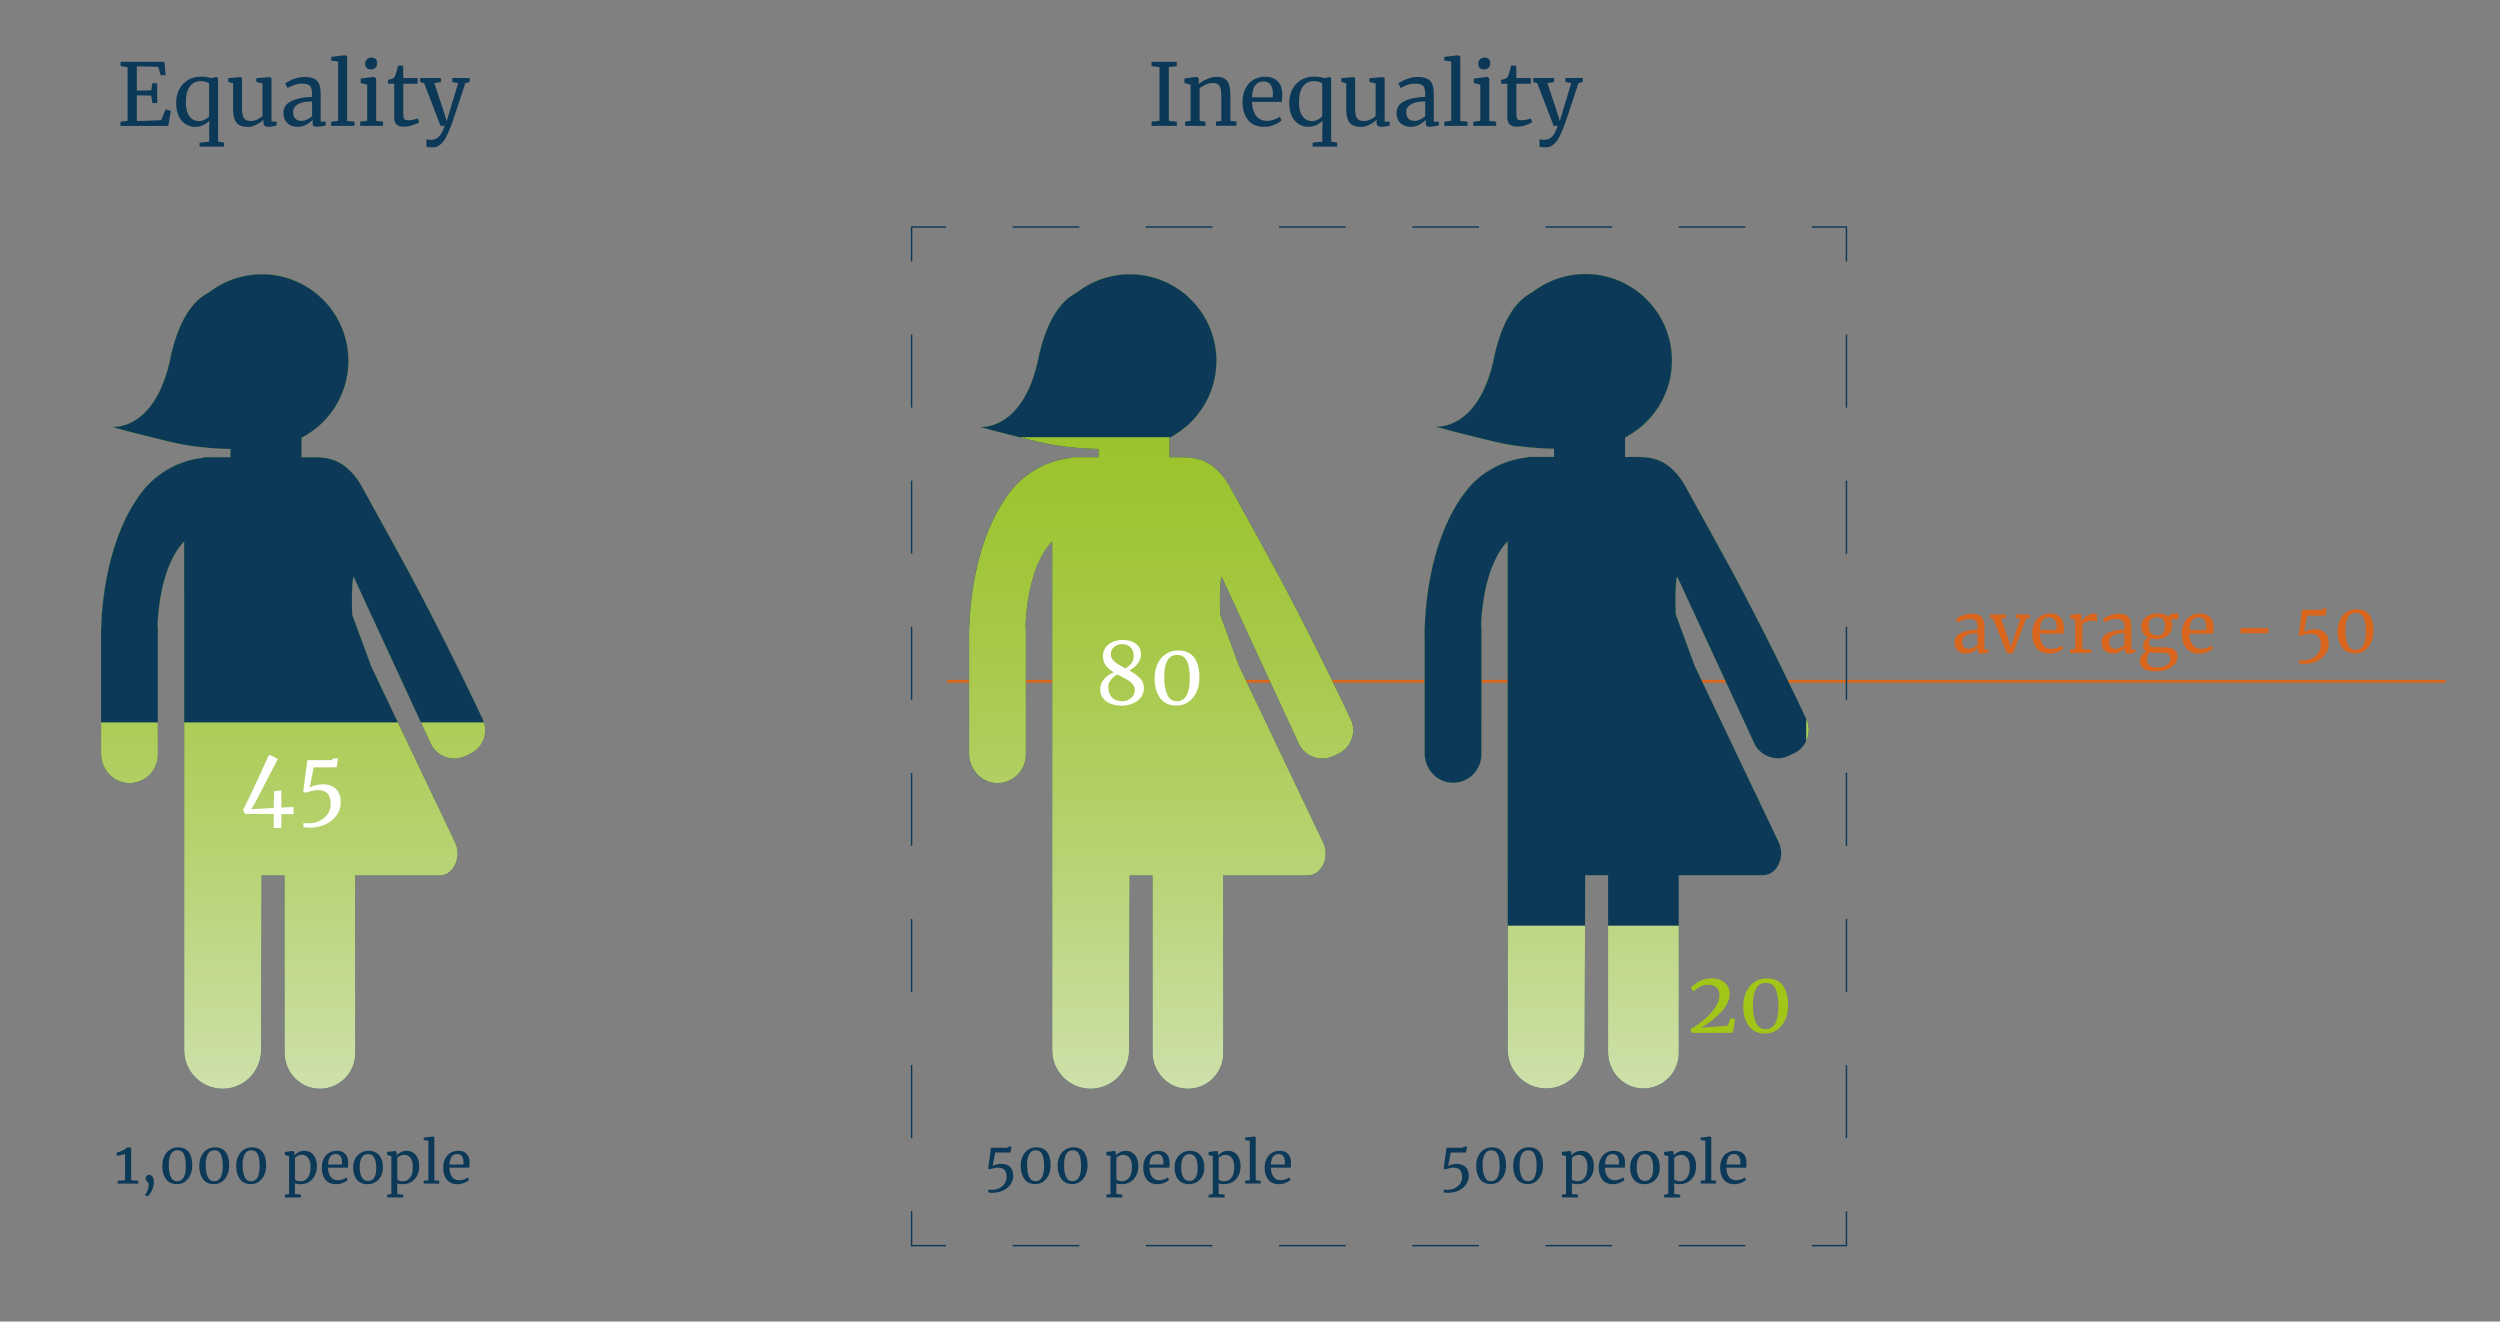 <svg xmlns="http://www.w3.org/2000/svg" xmlns:xlink="http://www.w3.org/1999/xlink" viewBox="0 0 435.04 229.97" xml:space="preserve">
  <rect x="0" y="0" width="435.04" height="229.97" fill="#808080" stroke="none"/>
  <style>
    .st0{fill:none}.st1{fill:#0c3958}.st4{fill:#fff}.st40,.st41,.st5{fill:none;stroke:#0c3958;stroke-width:.25;stroke-miterlimit:10}.st40{stroke-dasharray:11.591,11.591}.st41{stroke-dasharray:12.712,12.712}
  </style>
  <g id="Board_4"/>
  <g id="Board_3_-_English"/>
  <g id="Board_3">
    <g id="Coin_Flip"/>
  </g>
  <g id="Board_2_-_English"/>
  <g id="Board_2"/>
  <g id="Board_1_-_English">
    <path class="st0" d="M168.62 197.77h58.88v29.66h-58.88z"/>
    <path class="st1" d="M172.59 207.05c.47 0 .91-.1 1.3-.29s.7-.46.93-.8.34-.73.34-1.16c0-1.07-.5-1.61-1.49-1.61-.22 0-.47.03-.74.1-.27.06-.5.14-.7.22l-.27-.19.49-3.6h2.85l.1-.19h.62l-.18 1.03h-2.65l-.46 2.33c.18-.09.41-.18.69-.25s.56-.11.84-.11c.64 0 1.14.18 1.51.54s.55.88.55 1.57c0 .53-.15 1.01-.46 1.46-.3.45-.73.8-1.29 1.07-.55.27-1.18.4-1.89.4-.29 0-.52-.02-.7-.07v-.48c.2.02.4.03.61.03m5.66-1.89c-.42-.59-.63-1.35-.63-2.29 0-.65.12-1.23.36-1.71.24-.49.57-.87.98-1.12.41-.26.87-.39 1.36-.39.87 0 1.5.28 1.9.83.4.56.6 1.32.6 2.29 0 .65-.11 1.22-.34 1.71s-.55.88-.95 1.16-.85.41-1.35.41c-.87 0-1.51-.3-1.93-.89m3.44-2.29c0-.87-.11-1.53-.33-2s-.6-.7-1.12-.7c-.51 0-.89.22-1.14.67s-.37 1.08-.37 1.9c0 .85.12 1.53.35 2.04.24.51.61.77 1.12.77 1-.01 1.49-.9 1.49-2.68m2.99 2.29c-.42-.59-.63-1.35-.63-2.29 0-.65.12-1.23.36-1.71.24-.49.57-.87.98-1.12.41-.26.87-.39 1.36-.39.87 0 1.5.28 1.9.83.4.56.6 1.32.6 2.29 0 .65-.11 1.22-.34 1.71s-.55.88-.95 1.16-.85.41-1.35.41c-.87 0-1.51-.3-1.93-.89m3.44-2.29c0-.87-.11-1.53-.33-2s-.6-.7-1.12-.7c-.51 0-.89.22-1.14.67s-.37 1.08-.37 1.9c0 .85.12 1.53.35 2.04.24.51.61.77 1.12.77 1-.01 1.49-.9 1.49-2.68m9.61 1.67c-.23.47-.57.84-1 1.12-.43.27-.94.41-1.52.41-.16 0-.33-.01-.52-.04s-.34-.06-.45-.1l.03.84v1.01l1.04.11v.49h-2.79v-.49l.72-.11v-6.6l-.73-.18v-.54l1.42-.18h.02l.21.18v.59c.2-.22.45-.41.75-.56s.63-.23 1-.23c.39 0 .75.1 1.08.29s.59.49.79.9.3.92.3 1.54c0 .57-.11 1.08-.35 1.55m-2.95-3.42c-.22.11-.39.22-.51.35v3.77c.05.08.17.15.35.22.19.06.4.09.62.09.51 0 .93-.2 1.25-.61s.48-1.02.48-1.84c0-.72-.14-1.26-.42-1.61s-.63-.53-1.06-.53c-.25 0-.49.05-.71.16m4.79 4.16c-.42-.53-.63-1.23-.63-2.11q0-.87.33-1.53t.93-1.02 1.35-.36c.62 0 1.1.17 1.44.52s.52.83.54 1.48c0 .41-.02.72-.07.93h-3.44c.01.66.17 1.19.46 1.59s.71.6 1.25.6c.27 0 .54-.05.83-.15s.52-.21.68-.34l.19.44c-.19.2-.48.37-.86.52s-.77.22-1.16.22c-.8 0-1.42-.26-1.84-.79m2.86-2.63c.02-.14.03-.28.03-.43q-.015-.645-.27-1.02c-.18-.25-.46-.38-.83-.38q-.585 0-.93.42c-.23.28-.36.75-.4 1.41zm2.33-1.04c.25-.44.57-.77.98-1s.83-.35 1.29-.35c.84 0 1.47.27 1.9.8s.64 1.23.64 2.1c0 .61-.12 1.13-.37 1.57s-.57.77-.98 1-.83.34-1.29.34c-.84 0-1.47-.27-1.9-.8s-.63-1.23-.63-2.1q-.015-.9.36-1.56m3.28 3.32c.25-.38.37-.94.37-1.69 0-.74-.11-1.33-.34-1.76s-.59-.65-1.09-.65c-.46 0-.81.19-1.06.57s-.38.94-.38 1.69c0 .74.12 1.33.35 1.76s.6.65 1.09.65c.46 0 .82-.19 1.06-.57m7.49-.39c-.23.47-.57.84-1 1.12-.43.27-.94.41-1.52.41-.16 0-.33-.01-.52-.04s-.34-.06-.45-.1l.03.84v1.01l1.04.11v.49h-2.79v-.49l.72-.11v-6.6l-.73-.18v-.54l1.42-.18h.02l.21.18v.59c.2-.22.45-.41.75-.56s.63-.23 1-.23c.39 0 .75.1 1.08.29s.59.49.79.9.3.92.3 1.54c0 .57-.12 1.08-.35 1.55m-2.95-3.42c-.22.11-.39.22-.51.35v3.77c.05.08.17.15.35.22.19.06.4.09.62.09.51 0 .93-.2 1.25-.61s.48-1.02.48-1.84c0-.72-.14-1.26-.42-1.61s-.63-.53-1.06-.53c-.25 0-.49.05-.71.16m4.9-2.62-.81-.11v-.43l1.61-.19h.02l.22.15v7.47l.85.08v.49h-2.7v-.49l.81-.09zm3.22 6.78c-.42-.53-.63-1.23-.63-2.11q0-.87.33-1.53t.93-1.02 1.35-.36c.62 0 1.1.17 1.44.52s.52.83.54 1.48c0 .41-.02.72-.07.93h-3.44c.01.66.17 1.19.46 1.59s.71.6 1.25.6c.27 0 .54-.05.83-.15s.52-.21.68-.34l.19.44c-.19.2-.48.37-.86.52s-.77.22-1.16.22c-.8 0-1.42-.26-1.84-.79m2.86-2.63c.02-.14.03-.28.03-.43q-.015-.645-.27-1.02c-.18-.25-.46-.38-.83-.38q-.585 0-.93.42c-.23.28-.36.75-.4 1.41z"/>
    <path class="st0" d="M2.82 197.77h96.36v14.83H2.82z"/>
    <path class="st1" d="M21.76 200.8c-.14.05-.36.12-.66.19s-.54.12-.73.15l-.1-.56c.34-.07.69-.2 1.04-.37.36-.17.65-.36.9-.57h.01l.61.1v5.64l1.24.09v.49h-3.6v-.49l1.29-.09zm4.79 3.99c.15.22.22.51.22.88 0 .38-.06.75-.18 1.1q-.18.525-.45.9c-.18.25-.36.43-.53.53h-.01l-.34-.24v-.11c.13-.11.27-.34.4-.7.14-.36.21-.69.21-1.01 0-.1-.02-.18-.06-.25s-.09-.14-.17-.23c-.09-.1-.16-.19-.21-.28a.7.7 0 0 1-.07-.35.565.565 0 0 1 .59-.58H26c.22.01.41.12.55.34m2.33.38c-.42-.59-.63-1.35-.63-2.29 0-.65.12-1.23.36-1.71.24-.49.57-.87.98-1.12.41-.26.87-.39 1.36-.39.87 0 1.5.28 1.9.83.4.56.6 1.32.6 2.29 0 .65-.11 1.22-.34 1.71s-.55.88-.95 1.16c-.4.27-.85.41-1.35.41-.87-.01-1.51-.31-1.93-.89m3.45-2.3c0-.87-.11-1.53-.33-2s-.6-.7-1.12-.7c-.51 0-.89.22-1.14.67s-.37 1.08-.37 1.9c0 .85.12 1.53.35 2.04.24.51.61.77 1.12.77.99-.01 1.49-.9 1.49-2.68m2.98 2.3c-.42-.59-.63-1.35-.63-2.29 0-.65.12-1.23.36-1.71.24-.49.57-.87.98-1.12.41-.26.87-.39 1.36-.39.87 0 1.5.28 1.9.83.4.56.6 1.32.6 2.29 0 .65-.11 1.22-.34 1.71s-.55.88-.95 1.16-.85.41-1.35.41c-.87-.01-1.51-.31-1.93-.89m3.45-2.3c0-.87-.11-1.53-.33-2s-.6-.7-1.12-.7c-.51 0-.89.22-1.14.67s-.37 1.08-.37 1.9c0 .85.12 1.53.35 2.04.24.51.61.77 1.12.77.99-.01 1.49-.9 1.49-2.68m2.98 2.3c-.42-.59-.63-1.35-.63-2.29 0-.65.12-1.23.36-1.71.24-.49.57-.87.98-1.12.41-.26.87-.39 1.36-.39.87 0 1.5.28 1.9.83.4.56.6 1.32.6 2.29 0 .65-.11 1.22-.34 1.71s-.55.88-.95 1.16-.85.41-1.35.41c-.87-.01-1.51-.31-1.93-.89m3.44-2.3c0-.87-.11-1.53-.33-2s-.6-.7-1.12-.7c-.51 0-.89.22-1.14.67s-.37 1.08-.37 1.9c0 .85.12 1.53.35 2.04.24.51.61.77 1.12.77 1-.01 1.49-.9 1.49-2.68m9.61 1.67c-.23.47-.57.84-1 1.12-.43.27-.94.41-1.52.41-.16 0-.33-.01-.52-.04s-.34-.06-.45-.1l.03.84v1.01l1.04.11v.49h-2.79v-.49l.72-.11v-6.6l-.73-.18v-.54l1.42-.18h.02l.21.18v.59c.2-.22.45-.41.75-.56s.63-.23 1-.23c.39 0 .75.1 1.08.29s.59.49.79.9.3.92.3 1.54c0 .57-.11 1.09-.35 1.55m-2.95-3.42c-.22.11-.39.22-.51.35v3.77c.05.08.17.15.35.22.19.06.4.09.62.09.51 0 .93-.2 1.25-.61s.48-1.02.48-1.84c0-.72-.14-1.26-.42-1.61s-.63-.53-1.06-.53c-.25 0-.49.05-.71.16m4.79 4.16c-.42-.53-.63-1.23-.63-2.11q0-.87.33-1.53t.93-1.02 1.35-.36c.62 0 1.1.17 1.44.52s.52.83.54 1.48c0 .41-.02.72-.07.93h-3.44c.01.66.17 1.19.46 1.59s.71.6 1.25.6c.27 0 .54-.05.83-.15s.52-.21.68-.34l.19.44c-.19.2-.48.37-.86.52s-.77.22-1.16.22c-.8 0-1.42-.26-1.84-.79m2.86-2.63c.02-.14.03-.28.03-.43q-.015-.645-.27-1.02c-.18-.25-.46-.38-.83-.38q-.585 0-.93.42c-.23.28-.36.75-.4 1.41zm2.33-1.04c.25-.44.57-.77.98-1s.83-.35 1.29-.35c.84 0 1.47.27 1.9.8s.64 1.23.64 2.1c0 .61-.12 1.13-.37 1.57s-.57.77-.98 1-.83.34-1.29.34c-.84 0-1.47-.27-1.9-.8s-.63-1.23-.63-2.1c-.01-.6.12-1.12.36-1.56m3.28 3.32c.25-.38.37-.94.37-1.69 0-.74-.11-1.33-.34-1.76s-.59-.65-1.09-.65c-.46 0-.81.19-1.06.57s-.38.94-.38 1.69c0 .74.12 1.33.35 1.76s.6.65 1.09.65c.46 0 .82-.19 1.06-.57m7.49-.39c-.23.47-.57.84-1 1.12-.43.27-.94.41-1.52.41-.16 0-.33-.01-.52-.04s-.34-.06-.45-.1l.03.84v1.01l1.04.11v.49h-2.79v-.49l.72-.11v-6.6l-.73-.18v-.54l1.42-.18h.02l.21.18v.59c.2-.22.45-.41.75-.56s.63-.23 1-.23c.39 0 .75.1 1.08.29s.59.49.79.9.3.92.3 1.54c0 .57-.11 1.09-.35 1.55m-2.95-3.42c-.22.11-.39.22-.51.35v3.77c.05.08.17.15.35.22.19.06.4.09.62.09.51 0 .93-.2 1.25-.61s.48-1.02.48-1.84c0-.72-.14-1.26-.42-1.61s-.63-.53-1.06-.53c-.25 0-.49.05-.71.16m4.9-2.62-.81-.11v-.43l1.61-.19h.02l.22.15v7.47l.85.08v.49h-2.7v-.49l.81-.09zm3.22 6.78c-.42-.53-.63-1.23-.63-2.11q0-.87.33-1.53t.93-1.02 1.35-.36c.62 0 1.1.17 1.44.52s.52.83.54 1.48c0 .41-.02.72-.07.93h-3.44c.01.66.17 1.19.46 1.59s.71.6 1.25.6c.27 0 .54-.05.83-.15s.52-.21.68-.34l.19.44c-.19.2-.48.37-.86.52s-.77.22-1.16.22c-.8 0-1.42-.26-1.84-.79m2.86-2.63c.02-.14.03-.28.03-.43q-.015-.645-.27-1.02c-.18-.25-.46-.38-.83-.38q-.585 0-.93.42c-.23.28-.36.75-.4 1.41z"/>
    <path class="st0" d="M247.89 197.77h58.88v29.66h-58.88z"/>
    <path class="st1" d="M251.86 207.05c.47 0 .91-.1 1.3-.29s.7-.46.93-.8.34-.73.34-1.16c0-1.07-.5-1.61-1.49-1.61-.22 0-.47.03-.74.1-.27.06-.5.14-.7.22l-.27-.19.49-3.6h2.85l.1-.19h.62l-.18 1.03h-2.65l-.46 2.33c.18-.09.41-.18.69-.25s.56-.11.84-.11c.64 0 1.14.18 1.51.54s.55.88.55 1.57c0 .53-.15 1.01-.46 1.46-.3.45-.73.8-1.29 1.07-.55.27-1.18.4-1.89.4-.29 0-.52-.02-.7-.07v-.48c.2.02.4.03.61.03m5.65-1.89c-.42-.59-.63-1.35-.63-2.29 0-.65.12-1.23.36-1.71.24-.49.57-.87.98-1.12.41-.26.87-.39 1.36-.39.87 0 1.5.28 1.9.83.4.56.6 1.32.6 2.29 0 .65-.11 1.22-.34 1.71s-.55.88-.95 1.16-.85.41-1.35.41c-.86 0-1.5-.3-1.93-.89m3.45-2.29c0-.87-.11-1.53-.33-2s-.6-.7-1.12-.7c-.51 0-.89.22-1.14.67s-.37 1.08-.37 1.9c0 .85.12 1.53.35 2.04.24.51.61.77 1.12.77.99-.01 1.49-.9 1.49-2.68m2.98 2.29c-.42-.59-.63-1.35-.63-2.29 0-.65.12-1.23.36-1.71.24-.49.57-.87.98-1.12.41-.26.87-.39 1.36-.39.87 0 1.5.28 1.9.83.4.56.6 1.32.6 2.29 0 .65-.11 1.22-.34 1.71s-.55.88-.95 1.16-.85.41-1.35.41c-.86 0-1.5-.3-1.93-.89m3.45-2.29c0-.87-.11-1.53-.33-2s-.6-.7-1.12-.7c-.51 0-.89.22-1.14.67s-.37 1.08-.37 1.9c0 .85.12 1.53.35 2.04.24.51.61.77 1.12.77.99-.01 1.49-.9 1.49-2.68m9.61 1.67c-.23.47-.57.84-1 1.12-.43.27-.94.41-1.52.41-.16 0-.33-.01-.52-.04s-.34-.06-.45-.1l.03.84v1.01l1.04.11v.49h-2.79v-.49l.72-.11v-6.6l-.73-.18v-.54l1.42-.18h.02l.21.18v.59c.2-.22.45-.41.75-.56s.63-.23 1-.23c.39 0 .75.1 1.08.29s.59.49.79.9.3.92.3 1.54c0 .57-.12 1.08-.35 1.55m-2.95-3.42c-.22.11-.39.22-.51.35v3.77c.05.08.17.15.35.22.19.06.4.09.62.09.51 0 .93-.2 1.25-.61s.48-1.02.48-1.84c0-.72-.14-1.26-.42-1.61s-.63-.53-1.06-.53c-.25 0-.49.05-.71.16m4.78 4.16c-.42-.53-.63-1.23-.63-2.11q0-.87.33-1.53t.93-1.02 1.35-.36c.62 0 1.1.17 1.44.52s.52.83.54 1.48c0 .41-.02.72-.07.93h-3.44c.01.66.17 1.19.46 1.59s.71.6 1.25.6c.27 0 .54-.05.83-.15s.52-.21.68-.34l.19.44c-.19.2-.48.37-.86.52s-.77.22-1.16.22c-.8 0-1.41-.26-1.84-.79m2.87-2.63c.02-.14.03-.28.03-.43q-.015-.645-.27-1.02c-.18-.25-.46-.38-.83-.38q-.585 0-.93.42c-.23.28-.36.75-.4 1.41zm2.33-1.04c.25-.44.57-.77.98-1s.83-.35 1.29-.35c.84 0 1.47.27 1.9.8q.63.795.63 2.1c0 .61-.12 1.13-.37 1.57s-.57.77-.97 1-.83.34-1.29.34c-.84 0-1.47-.27-1.9-.8s-.63-1.23-.63-2.1q-.015-.9.36-1.56m3.28 3.32c.25-.38.37-.94.37-1.69 0-.74-.11-1.33-.34-1.76s-.59-.65-1.09-.65c-.46 0-.81.19-1.06.57s-.38.94-.38 1.69c0 .74.12 1.33.35 1.76s.6.65 1.09.65c.46 0 .81-.19 1.06-.57m7.49-.39c-.23.47-.57.84-1 1.12-.43.27-.94.41-1.52.41-.16 0-.33-.01-.52-.04s-.34-.06-.45-.1l.03.84v1.01l1.04.11v.49h-2.79v-.49l.72-.11v-6.6l-.73-.18v-.54l1.42-.18h.02l.21.18v.59c.2-.22.45-.41.75-.56s.63-.23 1-.23c.39 0 .75.1 1.08.29s.59.49.79.9.3.92.3 1.54c0 .57-.12 1.08-.35 1.55m-2.95-3.42c-.22.11-.39.22-.51.35v3.77c.05.08.17.15.36.22s.4.09.62.09c.51 0 .93-.2 1.25-.61s.47-1.02.47-1.84c0-.72-.14-1.26-.42-1.61s-.63-.53-1.06-.53c-.26 0-.49.05-.71.16m4.9-2.62-.81-.11v-.43l1.61-.19h.02l.22.15v7.47l.85.08v.49h-2.7v-.49l.81-.09zm3.21 6.78c-.42-.53-.63-1.23-.63-2.11q0-.87.33-1.53c.33-.66.53-.78.92-1.02.4-.24.85-.36 1.36-.36.62 0 1.1.17 1.44.52.34.34.53.83.54 1.48 0 .41-.02.72-.07.93h-3.44c.01.66.17 1.19.46 1.59s.71.6 1.25.6c.27 0 .54-.05.83-.15s.52-.21.68-.34l.19.44c-.19.2-.48.37-.86.52s-.77.22-1.16.22c-.8 0-1.41-.26-1.84-.79m2.87-2.63c.02-.14.03-.28.03-.43-.01-.43-.1-.77-.28-1.02s-.46-.38-.83-.38c-.39 0-.7.14-.92.42-.23.28-.36.75-.4 1.41z"/>
    <path class="st0" d="M333.93 103.77h85.47v29.66h-85.47z"/>
    <path d="M341.25 110.14c.75-.36 1.7-.55 2.86-.57v-.34c0-.38-.04-.67-.12-.89a.83.83 0 0 0-.41-.47c-.2-.1-.47-.15-.83-.15-.41 0-.77.06-1.1.17-.32.12-.65.26-.97.43l-.3-.62c.1-.09.3-.2.58-.35.28-.14.6-.27.97-.38s.74-.17 1.1-.17c.57 0 1.02.08 1.35.23.33.16.57.41.71.75s.22.8.22 1.38v3.85h.71v.53c-.16.04-.36.08-.61.12-.24.04-.46.06-.64.06-.22 0-.38-.03-.46-.1s-.12-.22-.12-.45v-.4c-.24.24-.53.46-.88.66s-.74.3-1.18.3c-.58 0-1.05-.17-1.43-.5s-.57-.81-.57-1.43c-.01-.75.36-1.31 1.12-1.66m2.11 2.58c.27-.13.52-.28.74-.46v-2.06c-.87 0-1.53.13-1.97.4s-.67.62-.67 1.05.11.75.32.95.5.31.86.31c.21 0 .45-.06.72-.19m2.94-5.78h2.78v.56l-.85.16 1.21 3.46.5 1.52.43-1.48 1.21-3.5-.82-.16v-.56h2.44v.56l-.62.16-2.32 6.04h-1.02l-2.41-6.04-.54-.16v-.56zm8.1 5.84c-.51-.63-.76-1.48-.76-2.53 0-.7.13-1.31.4-1.84.26-.53.63-.94 1.11-1.22.48-.29 1.02-.43 1.63-.43.74 0 1.32.21 1.73.62s.63 1 .65 1.77c0 .49-.03.86-.08 1.12h-4.13c.02.79.2 1.43.55 1.91s.85.73 1.5.73c.32 0 .65-.06 1-.17.35-.12.62-.25.81-.41l.23.53c-.23.24-.58.45-1.03.62-.46.18-.92.26-1.39.26q-1.455-.015-2.22-.96m3.44-3.16c.02-.17.04-.34.04-.52q-.015-.78-.33-1.23c-.21-.3-.55-.45-1-.45-.46 0-.83.17-1.11.5-.28.34-.43.9-.47 1.69h2.87zm2.38 3.39.9-.07v-5.08l-.86-.22V107l1.66-.22h.02l.26.22v.22l-.04.94h.04c.08-.14.22-.31.43-.53s.48-.41.8-.59c.33-.18.68-.27 1.07-.27.16 0 .29.02.4.06v1.34a.9.9 0 0 0-.27-.11c-.12-.04-.26-.05-.41-.05-.66 0-1.28.2-1.85.61v4.32l1.52.1v.58h-3.67zm6.6-2.87c.75-.36 1.7-.55 2.86-.57v-.34c0-.38-.04-.67-.12-.89s-.22-.37-.41-.47-.47-.15-.83-.15c-.41 0-.77.06-1.1.17-.32.12-.65.26-.97.43l-.3-.62c.1-.09.3-.2.58-.35s.6-.27.97-.38.74-.17 1.1-.17c.57 0 1.02.08 1.35.23.33.16.57.41.71.75s.22.8.22 1.38v3.85h.71v.53c-.16.04-.36.08-.61.12s-.46.06-.64.06c-.22 0-.38-.03-.46-.1s-.12-.22-.12-.45v-.4c-.24.24-.53.46-.88.66s-.74.3-1.18.3c-.58 0-1.05-.17-1.43-.5s-.57-.81-.57-1.43c-.01-.75.37-1.31 1.12-1.66m2.11 2.58c.27-.13.52-.28.74-.46v-2.06c-.87 0-1.53.13-1.97.4s-.67.62-.67 1.05.11.75.32.95.5.31.86.31c.21 0 .45-.06.72-.19m4.13 3.63c-.46-.32-.69-.77-.69-1.34 0-.35.11-.68.33-.97.22-.3.48-.52.79-.67-.37-.21-.55-.54-.55-1.01 0-.29.08-.56.25-.82s.39-.45.66-.59c-.4-.18-.71-.43-.92-.76s-.32-.72-.32-1.16c0-.46.13-.87.39-1.21s.6-.61 1.03-.79.88-.28 1.36-.28c.81 0 1.44.17 1.9.5.12-.12.3-.24.55-.35s.51-.17.79-.17h.41v1.06h-1.32c.19.3.29.64.29 1.03 0 .47-.12.89-.35 1.25-.24.36-.56.65-.98.85s-.89.3-1.42.3c-.34 0-.65-.04-.92-.11a2 2 0 0 0-.28.37c-.07.14-.11.27-.11.4 0 .29.1.49.29.59.19.11.54.16 1.03.16h1.36c.78 0 1.35.15 1.73.44s.56.72.56 1.26c0 .46-.16.87-.49 1.25s-.77.68-1.33.9-1.16.33-1.81.33c-1.02.03-1.77-.13-2.23-.46m3.45-.38c.35-.12.63-.29.85-.52s.32-.49.32-.8c0-.36-.1-.62-.29-.79s-.56-.25-1.12-.25h-1.42c-.32 0-.57-.02-.76-.06-.33.36-.49.76-.49 1.21s.14.79.41 1.02.73.35 1.38.35c.4.01.77-.05 1.12-.16m.23-7.02c0-.54-.12-.93-.35-1.18-.24-.25-.59-.38-1.06-.38-.44 0-.79.12-1.04.37s-.38.63-.38 1.17c0 .5.12.9.37 1.2s.61.44 1.11.44q1.35 0 1.35-1.62m3.7 3.83c-.51-.63-.76-1.48-.76-2.53 0-.7.13-1.31.4-1.84.26-.53.63-.94 1.11-1.22.48-.29 1.02-.43 1.63-.43.74 0 1.32.21 1.73.62s.63 1 .65 1.77c0 .49-.03.86-.08 1.12h-4.13c.02.79.2 1.43.55 1.91s.85.73 1.5.73c.32 0 .65-.06 1-.17.35-.12.62-.25.81-.41l.23.53c-.23.24-.58.45-1.03.62-.46.18-.92.26-1.39.26q-1.455-.015-2.22-.96m3.44-3.16c.02-.17.04-.34.04-.52q-.015-.78-.33-1.23c-.21-.3-.55-.45-1-.45-.46 0-.83.17-1.11.5-.28.34-.43.9-.47 1.69h2.87zm10.85.57h-4.85v-.88h4.85zm6.04 4.72c.57 0 1.09-.12 1.56-.35s.84-.55 1.12-.96c.27-.41.41-.87.41-1.39 0-1.29-.6-1.93-1.79-1.93-.26 0-.56.04-.88.11-.32.08-.61.17-.85.27l-.32-.23.59-4.32h3.42l.12-.23h.74l-.22 1.24h-3.18l-.55 2.8c.22-.11.49-.21.83-.3s.67-.13 1.01-.13c.77 0 1.37.22 1.81.65s.66 1.06.66 1.88a3 3 0 0 1-.55 1.75c-.36.54-.88.96-1.54 1.28s-1.42.48-2.27.48c-.34 0-.62-.03-.84-.08v-.58c.22.02.46.04.72.04m6.78-2.27c-.51-.71-.76-1.62-.76-2.74 0-.78.14-1.47.43-2.06s.68-1.04 1.18-1.35 1.04-.47 1.63-.47c1.04 0 1.8.33 2.28 1s.72 1.58.72 2.74c0 .78-.14 1.46-.41 2.06-.28.6-.66 1.06-1.14 1.39s-1.03.49-1.63.49c-1.02.01-1.79-.35-2.3-1.06m4.14-2.75c0-1.04-.13-1.84-.4-2.4q-.405-.84-1.35-.84c-.62 0-1.07.27-1.37.8s-.44 1.29-.44 2.29c0 1.02.14 1.83.43 2.44.28.61.73.92 1.35.92 1.18-.01 1.78-1.07 1.78-3.21" style="fill:#da671d"/>
    <path class="st0" d="M172.77 9.62h129.47v19.92H172.77z"/>
    <path class="st1" d="m201.78 11.69-1.4-.18v-.75h4.41v.75l-1.4.18v9.33l1.4.16v.72h-4.4v-.73l1.38-.15v-9.33zm5.41 3.04-1.08-.27v-.81l2.15-.27h.04l.31.27v.63l-.02.36c.36-.32.83-.61 1.43-.87.59-.26 1.15-.39 1.69-.39.63 0 1.12.12 1.46.36.35.24.59.61.73 1.1s.21 1.16.21 2v4.2l1.05.1v.75h-3.56v-.73l.93-.12v-4.21c0-.59-.04-1.05-.12-1.39s-.23-.58-.45-.75-.54-.25-.96-.25c-.36 0-.75.09-1.15.27-.41.18-.78.39-1.1.63v5.69l1.02.14v.73h-3.54v-.73l.95-.14v-6.3zm9.99 6.15c-.64-.79-.95-1.85-.95-3.17 0-.87.17-1.63.5-2.29s.79-1.17 1.39-1.53 1.27-.54 2.03-.54c.93 0 1.65.26 2.17.77.51.52.79 1.25.82 2.21 0 .61-.04 1.08-.1 1.4h-5.16c.02.99.25 1.79.69 2.39s1.06.91 1.88.91c.4 0 .82-.07 1.25-.22s.77-.32 1.01-.52l.29.66q-.435.45-1.29.78c-.855.33-1.15.33-1.74.33-1.24.01-2.16-.39-2.79-1.18m4.29-3.94c.03-.21.04-.43.04-.65-.01-.65-.15-1.16-.41-1.54s-.68-.56-1.25-.56c-.58 0-1.04.21-1.39.63s-.54 1.12-.59 2.12zm6.96 7.89 1.67-.17v-2.41l.04-1.23c-.3.3-.66.55-1.09.75-.42.2-.89.3-1.4.3-.59 0-1.14-.15-1.64-.46s-.9-.77-1.2-1.4c-.3-.62-.45-1.4-.45-2.32 0-.85.17-1.62.52-2.31s.85-1.23 1.51-1.64c.65-.4 1.43-.6 2.32-.6q.87 0 1.83.27l.82-.23.29.25v11.02l1.04.15v.71h-4.26zm.9-4.01c.32-.17.57-.35.76-.55v-5.69c-.06-.12-.24-.23-.54-.32s-.62-.14-.96-.14c-.76 0-1.37.3-1.84.91s-.7 1.53-.7 2.77c0 1.07.21 1.88.62 2.44.42.55.95.83 1.6.83.39-.01.74-.09 1.06-.25m10.42 1.06c-.13-.11-.2-.29-.2-.54v-.51c-.33.33-.74.62-1.24.87s-.99.38-1.49.38q-1.395 0-1.98-.75c-.39-.5-.58-1.33-.58-2.48V14.5l-.84-.24v-.66l2.1-.19h.01l.29.18v5.15c0 .58.04 1.03.13 1.36q.12.48.45.72c.21.16.53.23.94.23.4 0 .77-.08 1.12-.25s.65-.37.92-.6v-5.69l-1.08-.24v-.66l2.28-.19h.02l.35.18v7.56h.9l-.02.68c-.28.07-.52.12-.73.17-.21.04-.44.06-.71.06-.3-.03-.5-.09-.64-.19m4.69-4.3c.94-.44 2.13-.68 3.57-.71v-.42q0-.705-.15-1.11c-.15-.405-.27-.47-.52-.59s-.59-.19-1.04-.19c-.51 0-.97.07-1.37.22s-.81.32-1.21.53l-.38-.78c.13-.11.37-.25.72-.44s.75-.34 1.21-.48.92-.21 1.38-.21c.71 0 1.27.1 1.69.29.41.19.71.51.89.94s.27 1 .27 1.73v4.81h.89v.66c-.2.05-.45.1-.76.15s-.57.07-.8.07c-.28 0-.47-.04-.57-.13-.1-.08-.15-.27-.15-.56v-.5c-.3.3-.67.58-1.1.83-.44.25-.93.38-1.48.38-.72 0-1.32-.21-1.79-.62-.48-.42-.71-1.01-.71-1.79 0-.95.47-1.64 1.41-2.08m2.64 3.23q.51-.24.93-.57v-2.58c-1.09 0-1.91.17-2.47.5-.56.34-.83.77-.83 1.31s.13.94.4 1.19.62.38 1.07.38c.26.01.56-.07.9-.23m5.46-10.1-1.21-.17V9.9l2.42-.29h.03l.33.23v11.21l1.27.12v.73h-4.05v-.73l1.21-.14zm5.07 4.02-1.14-.27v-.79l2.32-.29h.03l.34.27v7.4l1.2.12v.73h-3.98v-.73l1.22-.14v-6.3zm-.12-2.92q-.24-.27-.24-.69c0-.32.1-.58.29-.79.2-.21.46-.31.8-.31q.51 0 .75.27t.24.69c0 .34-.1.61-.29.81s-.47.3-.82.3h-.02c-.31-.01-.55-.1-.71-.28m5.23 9.85c-.28-.26-.42-.7-.42-1.33v-5.76h-1.08v-.67c.05-.01.19-.05.42-.11s.39-.11.47-.16c.16-.09.28-.27.38-.54.08-.19.17-.5.28-.92s.18-.67.2-.75h.88l.03 2.16h2.5v.99h-2.5v4.6c0 .57.02.97.05 1.2s.11.38.23.45c.11.07.31.1.59.1.27 0 .57-.03.89-.1.33-.07.58-.14.76-.23l.23.68c-.24.18-.63.35-1.16.52-.54.17-1.02.25-1.46.25-.58.01-1.01-.12-1.29-.38m5.53 3.95a1 1 0 0 1-.35-.09v-1.31c.06.04.18.07.35.09s.34.03.5.03c.48 0 .9-.17 1.27-.5.36-.34.72-.98 1.06-1.93h-.72l-2.85-7.42-.69-.2v-.71h3.61v.71l-1.15.18 1.47 4.42.69 2.19.65-2.2 1.33-4.41-1.01-.18v-.71h3.02v.71l-.75.18c-1.47 4.5-2.33 7.06-2.59 7.67-.34.86-.65 1.53-.93 2.02q-.42.72-.99 1.11c-.57.39-.85.38-1.41.38-.18 0-.34-.01-.51-.03"/>
    <path class="st0" d="M3.63 9.62h94.74v19.92H3.63z"/>
    <path class="st1" d="m22.21 11.69-1.23-.18v-.75h7.63l.21 2.33h-.85l-.44-1.46-3.72-.09v4.23l2.5-.05.21-1.24h.83v3.45h-.83l-.21-1.29-2.5-.04v4.47l4.23-.15.79-1.89.89.27-.44 2.61h-8.33v-.73l1.25-.15v-9.34zm12.52 13.14 1.67-.17v-2.41l.04-1.23c-.3.3-.66.55-1.09.75-.42.2-.89.3-1.4.3-.59 0-1.14-.15-1.64-.46s-.9-.77-1.2-1.4c-.3-.62-.45-1.4-.45-2.32 0-.85.17-1.62.52-2.31s.85-1.23 1.51-1.64c.65-.4 1.43-.6 2.32-.6q.87 0 1.83.27l.82-.23.29.25v11.02l1.04.15v.71h-4.26zm.9-4.01c.32-.17.57-.35.76-.55v-5.69c-.06-.12-.24-.23-.54-.32s-.62-.14-.96-.14c-.76 0-1.37.3-1.84.91s-.7 1.53-.7 2.77c0 1.07.21 1.88.62 2.44.42.55.95.83 1.6.83.39-.01.74-.09 1.06-.25m10.42 1.06c-.13-.11-.2-.29-.2-.54v-.51c-.33.33-.74.62-1.24.87s-.99.38-1.49.38q-1.395 0-1.98-.75c-.39-.5-.58-1.33-.58-2.48V14.5l-.84-.24v-.66l2.1-.19h.01l.29.18v5.15c0 .58.04 1.03.13 1.36q.12.48.45.72c.21.16.53.23.94.23.4 0 .77-.08 1.12-.25s.65-.37.92-.6v-5.69l-1.08-.24v-.66l2.28-.19h.02l.35.18v7.56h.9l-.02.68c-.28.07-.52.12-.73.17-.21.04-.44.06-.71.06-.3-.03-.51-.09-.64-.19m4.69-4.3c.94-.44 2.13-.68 3.57-.71v-.42q0-.705-.15-1.11c-.15-.405-.27-.47-.52-.59s-.59-.19-1.04-.19c-.51 0-.97.07-1.37.22s-.81.32-1.21.53l-.38-.78c.13-.11.37-.25.72-.44s.75-.34 1.21-.48.92-.21 1.38-.21c.71 0 1.27.1 1.69.29.41.19.71.51.89.94s.27 1 .27 1.73v4.81h.89v.66c-.2.05-.45.1-.76.15s-.57.07-.8.07c-.28 0-.47-.04-.57-.13-.1-.08-.15-.27-.15-.56v-.5c-.3.3-.67.58-1.1.83-.44.25-.93.38-1.48.38-.72 0-1.32-.21-1.79-.62-.48-.42-.71-1.01-.71-1.79-.01-.95.47-1.64 1.41-2.08m2.64 3.23q.51-.24.93-.57v-2.58c-1.09 0-1.91.17-2.47.5-.56.34-.83.77-.83 1.31s.13.94.4 1.19.62.38 1.07.38c.26.01.55-.07.9-.23m5.46-10.1-1.21-.17V9.9l2.42-.29h.03l.33.23v11.21l1.27.12v.73h-4.05v-.73l1.21-.14zm5.07 4.02-1.14-.27v-.79l2.32-.29h.03l.34.27v7.4l1.2.12v.73h-3.98v-.73l1.22-.14v-6.3zm-.12-2.92q-.24-.27-.24-.69c0-.32.1-.58.29-.79.2-.21.46-.31.8-.31q.51 0 .75.27t.24.69c0 .34-.1.61-.29.81s-.47.3-.82.3h-.02c-.31-.01-.56-.1-.71-.28m5.23 9.85c-.28-.26-.42-.7-.42-1.33v-5.76h-1.08v-.67c.05-.01.19-.05.42-.11s.39-.11.47-.16c.16-.09.28-.27.38-.54.08-.19.17-.5.28-.92s.18-.67.2-.75h.88l.03 2.16h2.5v.99h-2.5v4.6c0 .57.02.97.05 1.2s.11.38.23.45c.11.07.31.1.59.1.27 0 .57-.03.89-.1.33-.07.58-.14.76-.23l.23.68c-.24.18-.63.35-1.16.52-.54.17-1.02.25-1.46.25-.58.01-1.01-.12-1.29-.38m5.53 3.95a1 1 0 0 1-.35-.09v-1.31c.06.04.18.07.35.09s.34.03.5.03c.48 0 .9-.17 1.27-.5.36-.34.72-.98 1.06-1.93h-.72l-2.85-7.42-.69-.2v-.71h3.61v.71l-1.15.18 1.47 4.42.69 2.19.65-2.2 1.33-4.41-1.01-.18v-.71h3.02v.71l-.75.18c-1.47 4.5-2.33 7.06-2.59 7.67-.34.86-.65 1.53-.93 2.02q-.42.72-.99 1.11c-.57.39-.85.38-1.41.38q-.27 0-.51-.03"/>
  </g>
  <g id="Board_1">
    <path class="st0" d="M273.33 167.44h58.88v16.38h-58.88z"/>
    <path d="M296.7 177.3c.77-.68 1.38-1.37 1.84-2.09.45-.72.68-1.4.68-2.04 0-.55-.16-.99-.49-1.31s-.8-.49-1.41-.49c-.57 0-1.06.11-1.47.34s-.79.5-1.14.83l-.48-.67c.35-.41.85-.78 1.5-1.12.65-.33 1.34-.5 2.08-.5.7 0 1.29.13 1.77.38.48.26.83.59 1.07 1 .23.41.34.86.34 1.35 0 .99-.48 2.01-1.42 3.05-.95 1.04-2.14 1.98-3.57 2.81l4.65-.35.52-1.29.77.15-.39 2.37h-7.15l-.23-.63c.92-.52 1.76-1.11 2.53-1.79m7.61 1.23c-.63-.89-.95-2.03-.95-3.43 0-.98.18-1.84.54-2.57.36-.74.85-1.3 1.47-1.69s1.3-.58 2.04-.58c1.3 0 2.25.42 2.85 1.25s.9 1.98.9 3.43c0 .97-.17 1.83-.52 2.57s-.82 1.32-1.42 1.73c-.61.41-1.28.61-2.03.61q-1.92.015-2.88-1.32m5.17-3.44c0-1.3-.17-2.3-.5-3s-.9-1.05-1.69-1.05c-.77 0-1.34.33-1.71 1s-.55 1.62-.55 2.86c0 1.27.18 2.29.53 3.05s.92 1.15 1.69 1.15c1.49-.01 2.23-1.34 2.23-4.01" style="fill:#a2c617"/>
    <path style="fill:none;stroke:#da671d;stroke-width:.5;stroke-miterlimit:10" d="M425.57 118.56H164.79"/>
    <defs>
      <path id="XMLID_3_" d="m314.31 125.07-1.65-3.45c-5.35-11.14-10.03-20.09-13.96-27.17l-5.67-10.27c-3.11-5.01-6.5-4.66-9.6-4.66h-.65v-3.4c4.84-2.5 8.16-7.55 8.16-13.38 0-8.31-6.74-15.05-15.05-15.05-1.93 0-3.77.36-5.46 1.02a14.8 14.8 0 0 0-3.72 2.11c-.22.13-.45.27-.67.4-4.05 2.43-5.62 8.89-6.03 10.93-2.61 12.82-10.09 12.09-10.09 12.09s1.13.43 9.91 2.56c3.75.91 7.51 1.22 10.6 1.28v1.43h-4.63v.09c-4.25.45-8.19 2.57-10.81 6.01-5.85 7.66-6.9 18.67-7.06 23.49 0 .07-.02.13-.02.19v.49c-.02 1.1 0 1.74 0 1.74v19.58c0 2.62 1.97 4.92 4.59 5.11 2.87.2 5.29-2.09 5.29-4.93v-22c0-.21-.04-.4-.06-.6.52-11.05 4.64-14.48 4.64-14.48v88.52c0 3.68 3.01 6.69 6.69 6.69s6.69-3.01 6.69-6.69l.1-30.43 1.72.01h2.26v30.76c0 3.2 2.36 6.01 5.54 6.32 3.66.36 6.77-2.54 6.77-6.13V152.3h14.66c2.43 0 3.94-3.18 2.73-5.73l-14.62-30.67-3.31-9c-.18-5.75.25-6.59.25-6.59l13.44 29.08a4.54 4.54 0 0 0 6.03 2.12l.89-.43c2.22-1.06 3.17-3.77 2.1-6.01"/>
    </defs>
    <use xlink:href="#XMLID_3_" style="overflow:visible;fill:#0c3958"/>
    <clipPath id="XMLID_00000147934655339898518090000018429793329270568345_">
      <use xlink:href="#XMLID_3_" style="overflow:visible"/>
    </clipPath>
    <linearGradient id="SVGID_1_" gradientUnits="userSpaceOnUse" x1="281.561" y1="190.62" x2="281.561" y2="46.555">
      <stop offset="0" style="stop-color:#cee1ac"/>
      <stop offset=".094" style="stop-color:#c6dc99"/>
      <stop offset=".302" style="stop-color:#b6d270"/>
      <stop offset=".503" style="stop-color:#a9ca4e"/>
      <stop offset=".691" style="stop-color:#9ec536"/>
      <stop offset=".862" style="stop-color:#97c226"/>
      <stop offset="1" style="stop-color:#95c11f"/>
    </linearGradient>
    <path style="clip-path:url(#XMLID_00000147934655339898518090000018429793329270568345_);fill:url(#SVGID_1_)" d="M230.31 46.56h102.5v144.06h-102.5z"/>
    <path style="clip-path:url(#XMLID_00000147934655339898518090000018429793329270568345_);fill:#0c3958" d="M240.35 47.69h73.96v113.39h-73.96z"/>
    <defs>
      <path id="XMLID_2_" d="m83.99 125.12-1.65-3.45c-5.35-11.14-10.03-20.09-13.96-27.17l-5.67-10.27c-3.11-5.01-6.5-4.66-9.6-4.66h-.65v-3.4c4.84-2.5 8.16-7.55 8.16-13.38 0-8.31-6.74-15.05-15.05-15.05-1.93 0-3.77.36-5.46 1.02a14.8 14.8 0 0 0-3.72 2.11c-.22.13-.45.27-.67.4-4.05 2.43-5.62 8.89-6.03 10.93C27.08 75.02 19.6 74.29 19.6 74.29s1.13.43 9.91 2.56c3.75.91 7.51 1.22 10.6 1.28v1.43h-4.63v.09c-4.25.45-8.19 2.57-10.81 6.01-5.85 7.66-6.9 18.67-7.06 23.49 0 .07-.02.13-.02.19v.49c-.02 1.1 0 1.74 0 1.74v19.58c0 2.62 1.97 4.92 4.59 5.11 2.87.2 5.29-2.09 5.29-4.93v-22c0-.21-.04-.4-.06-.6.52-11.05 4.64-14.48 4.64-14.48v88.52c0 3.68 3.01 6.69 6.69 6.69s6.69-3.01 6.69-6.69l.1-30.43 1.72.01h2.26v30.76c0 3.2 2.36 6.01 5.54 6.32 3.66.36 6.77-2.54 6.77-6.13v-30.95h14.66c2.43 0 3.94-3.18 2.73-5.73l-14.62-30.67-3.31-9c-.18-5.75.25-6.59.25-6.59l13.44 29.08a4.54 4.54 0 0 0 6.03 2.12l.89-.43c2.23-1.06 3.18-3.78 2.1-6.01"/>
    </defs>
    <use xlink:href="#XMLID_2_" style="overflow:visible;fill:#0c3958"/>
    <clipPath id="XMLID_00000103253714111991840000000009271409908617404316_">
      <use xlink:href="#XMLID_2_" style="overflow:visible"/>
    </clipPath>
    <linearGradient id="SVGID_00000016755017349258370410000011347507102698872211_" gradientUnits="userSpaceOnUse" x1="51.248" y1="190.664" x2="51.248" y2="46.599">
      <stop offset="0" style="stop-color:#cee1ac"/>
      <stop offset=".094" style="stop-color:#c6dc99"/>
      <stop offset=".302" style="stop-color:#b6d270"/>
      <stop offset=".503" style="stop-color:#a9ca4e"/>
      <stop offset=".691" style="stop-color:#9ec536"/>
      <stop offset=".862" style="stop-color:#97c226"/>
      <stop offset="1" style="stop-color:#95c11f"/>
    </linearGradient>
    <path style="clip-path:url(#XMLID_00000103253714111991840000000009271409908617404316_);fill:url(#SVGID_00000016755017349258370410000011347507102698872211_)" d="M0 46.6h102.5v144.06H0z"/>
    <path style="clip-path:url(#XMLID_00000103253714111991840000000009271409908617404316_);fill:#0c3958" d="M10.9 47.73h80v77.98h-80z"/>
    <path class="st0" d="M21.56 129.35h58.88v16.38H21.56z"/>
    <path class="st4" d="M47.64 141.64h-4.98l-.39-.67c.59-1.12 1.31-2.6 2.17-4.45.86-1.84 1.63-3.54 2.31-5.08h.39l1.2.65-4.05 7.8-.6.92 3.94-.21.06-2.93 1.27-.1v2.96l2.12-.1v1.23h-2.12v2.42h-1.33v-2.44zm6.05 1.63c.71 0 1.36-.15 1.95-.43.59-.29 1.06-.69 1.4-1.2s.51-1.09.51-1.74c0-1.61-.75-2.41-2.23-2.41-.33 0-.7.05-1.1.14-.41.1-.76.21-1.06.34l-.4-.29.73-5.4h4.27l.15-.29h.93l-.27 1.54h-3.98l-.69 3.5c.27-.14.61-.26 1.04-.38.42-.11.84-.17 1.26-.17.96 0 1.71.27 2.27.81.55.54.82 1.33.82 2.35 0 .79-.23 1.52-.68 2.19-.46.67-1.1 1.21-1.93 1.6s-1.77.6-2.83.6c-.43 0-.78-.04-1.05-.1v-.72c.27.05.57.06.89.06"/>
    <path class="st5" d="M321.31 210.76v6h-6"/>
    <path class="st40" d="M303.72 216.76h-133.3"/>
    <path class="st5" d="M164.63 216.76h-6v-6"/>
    <path class="st41" d="M158.63 198.05V51.86"/>
    <path class="st5" d="M158.63 45.5v-6h6"/>
    <path class="st40" d="M176.22 39.5h133.3"/>
    <path class="st5" d="M315.31 39.5h6v6"/>
    <path class="st41" d="M321.31 58.22V204.4"/>
    <defs>
      <path id="XMLID_1_" d="m235.04 125.12-1.65-3.45c-5.35-11.14-10.03-20.09-13.96-27.17l-5.67-10.27c-3.11-5.01-6.5-4.66-9.6-4.66h-.65v-3.4c4.84-2.5 8.16-7.55 8.16-13.38 0-8.31-6.74-15.05-15.05-15.05-1.93 0-3.77.36-5.46 1.02a14.8 14.8 0 0 0-3.72 2.11c-.22.13-.45.27-.67.4-4.05 2.43-5.62 8.89-6.03 10.93-2.61 12.82-10.09 12.09-10.09 12.09s1.13.43 9.91 2.56c3.75.91 7.51 1.22 10.6 1.28v1.43h-4.63v.09c-4.25.45-8.19 2.57-10.81 6.01-5.85 7.66-6.9 18.67-7.06 23.49 0 .07-.02.13-.02.19v.49c-.02 1.1 0 1.74 0 1.74v19.58c0 2.62 1.97 4.92 4.59 5.11 2.87.2 5.29-2.09 5.29-4.93v-22c0-.21-.04-.4-.06-.6.52-11.05 4.64-14.48 4.64-14.48v88.52c0 3.68 3.01 6.69 6.69 6.69s6.69-3.01 6.69-6.69l.1-30.43 1.72.01h2.26v30.76c0 3.2 2.36 6.01 5.54 6.32 3.66.36 6.77-2.54 6.77-6.13v-30.95h14.66c2.43 0 3.94-3.18 2.73-5.73l-14.62-30.67-3.31-9c-.18-5.75.25-6.59.25-6.59l13.44 29.08a4.54 4.54 0 0 0 6.03 2.12l.89-.43c2.22-1.06 3.17-3.78 2.1-6.01"/>
    </defs>
    <use xlink:href="#XMLID_1_" style="overflow:visible;fill:#0c3958"/>
    <clipPath id="XMLID_00000119803686730256034880000001138910988753444255_">
      <use xlink:href="#XMLID_1_" style="overflow:visible"/>
    </clipPath>
    <linearGradient id="SVGID_00000150785258690978557870000005715669974789589392_" gradientUnits="userSpaceOnUse" x1="202.294" y1="190.664" x2="202.294" y2="46.599">
      <stop offset="0" style="stop-color:#cee1ac"/>
      <stop offset=".094" style="stop-color:#c6dc99"/>
      <stop offset=".302" style="stop-color:#b6d270"/>
      <stop offset=".503" style="stop-color:#a9ca4e"/>
      <stop offset=".691" style="stop-color:#9ec536"/>
      <stop offset=".862" style="stop-color:#97c226"/>
      <stop offset="1" style="stop-color:#95c11f"/>
    </linearGradient>
    <path style="clip-path:url(#XMLID_00000119803686730256034880000001138910988753444255_);fill:url(#SVGID_00000150785258690978557870000005715669974789589392_)" d="M151.05 46.6h102.5v144.06h-102.5z"/>
    <path style="clip-path:url(#XMLID_00000119803686730256034880000001138910988753444255_);fill:#0c3958" d="M161.52 47.73h73.96v28.35h-73.96z"/>
    <path class="st0" d="M170.62 110.37h58.88v16.38h-58.88z"/>
    <path class="st4" d="M192.05 118.26c.38-.5.96-.93 1.73-1.27-.59-.38-1.05-.78-1.37-1.21s-.48-.96-.48-1.6c0-.59.16-1.1.47-1.52s.73-.75 1.25-.97q.78-.33 1.68-.33c.97 0 1.75.22 2.34.67s.88 1.05.88 1.8c0 .57-.17 1.1-.52 1.58-.35.49-.84.91-1.49 1.27.8.45 1.42.91 1.86 1.37s.66 1.03.66 1.71c0 .61-.18 1.14-.53 1.6s-.83.81-1.42 1.06-1.23.38-1.92.38c-.64 0-1.24-.1-1.81-.3-.56-.2-1.03-.52-1.39-.95-.36-.44-.54-.98-.54-1.64.02-.59.21-1.14.6-1.65m5.12.87c-.21-.27-.47-.51-.79-.71s-.75-.44-1.3-.72q-.42-.21-.63-.33-.705.36-1.14.96c-.435.6-.44.83-.44 1.29 0 .74.22 1.33.65 1.76s1.03.65 1.78.65c.36 0 .71-.08 1.04-.24s.61-.39.82-.69.32-.64.32-1.02c0-.35-.1-.67-.31-.95m-3.53-4.32q.33.42.81.72t1.38.78c.45-.24.81-.54 1.06-.91q.39-.555.39-1.2c0-.66-.18-1.18-.54-1.55-.36-.38-.85-.56-1.46-.56-.55 0-1.02.16-1.4.48-.39.32-.58.75-.58 1.29.01.35.12.67.34.95m8.23 6.65c-.63-.89-.95-2.03-.95-3.43 0-.98.18-1.84.54-2.57.36-.74.85-1.3 1.47-1.69s1.3-.58 2.04-.58c1.3 0 2.25.42 2.85 1.25s.9 1.98.9 3.43c0 .97-.17 1.83-.52 2.57-.34.75-.82 1.32-1.42 1.73-.61.41-1.28.61-2.03.61-1.29.01-2.24-.44-2.88-1.32m5.17-3.44c0-1.3-.17-2.3-.5-3s-.9-1.05-1.69-1.05c-.77 0-1.34.33-1.71 1s-.55 1.62-.55 2.86c0 1.27.18 2.29.53 3.05s.92 1.15 1.69 1.15c1.48-.01 2.23-1.34 2.23-4.01"/>
  </g>
</svg>
